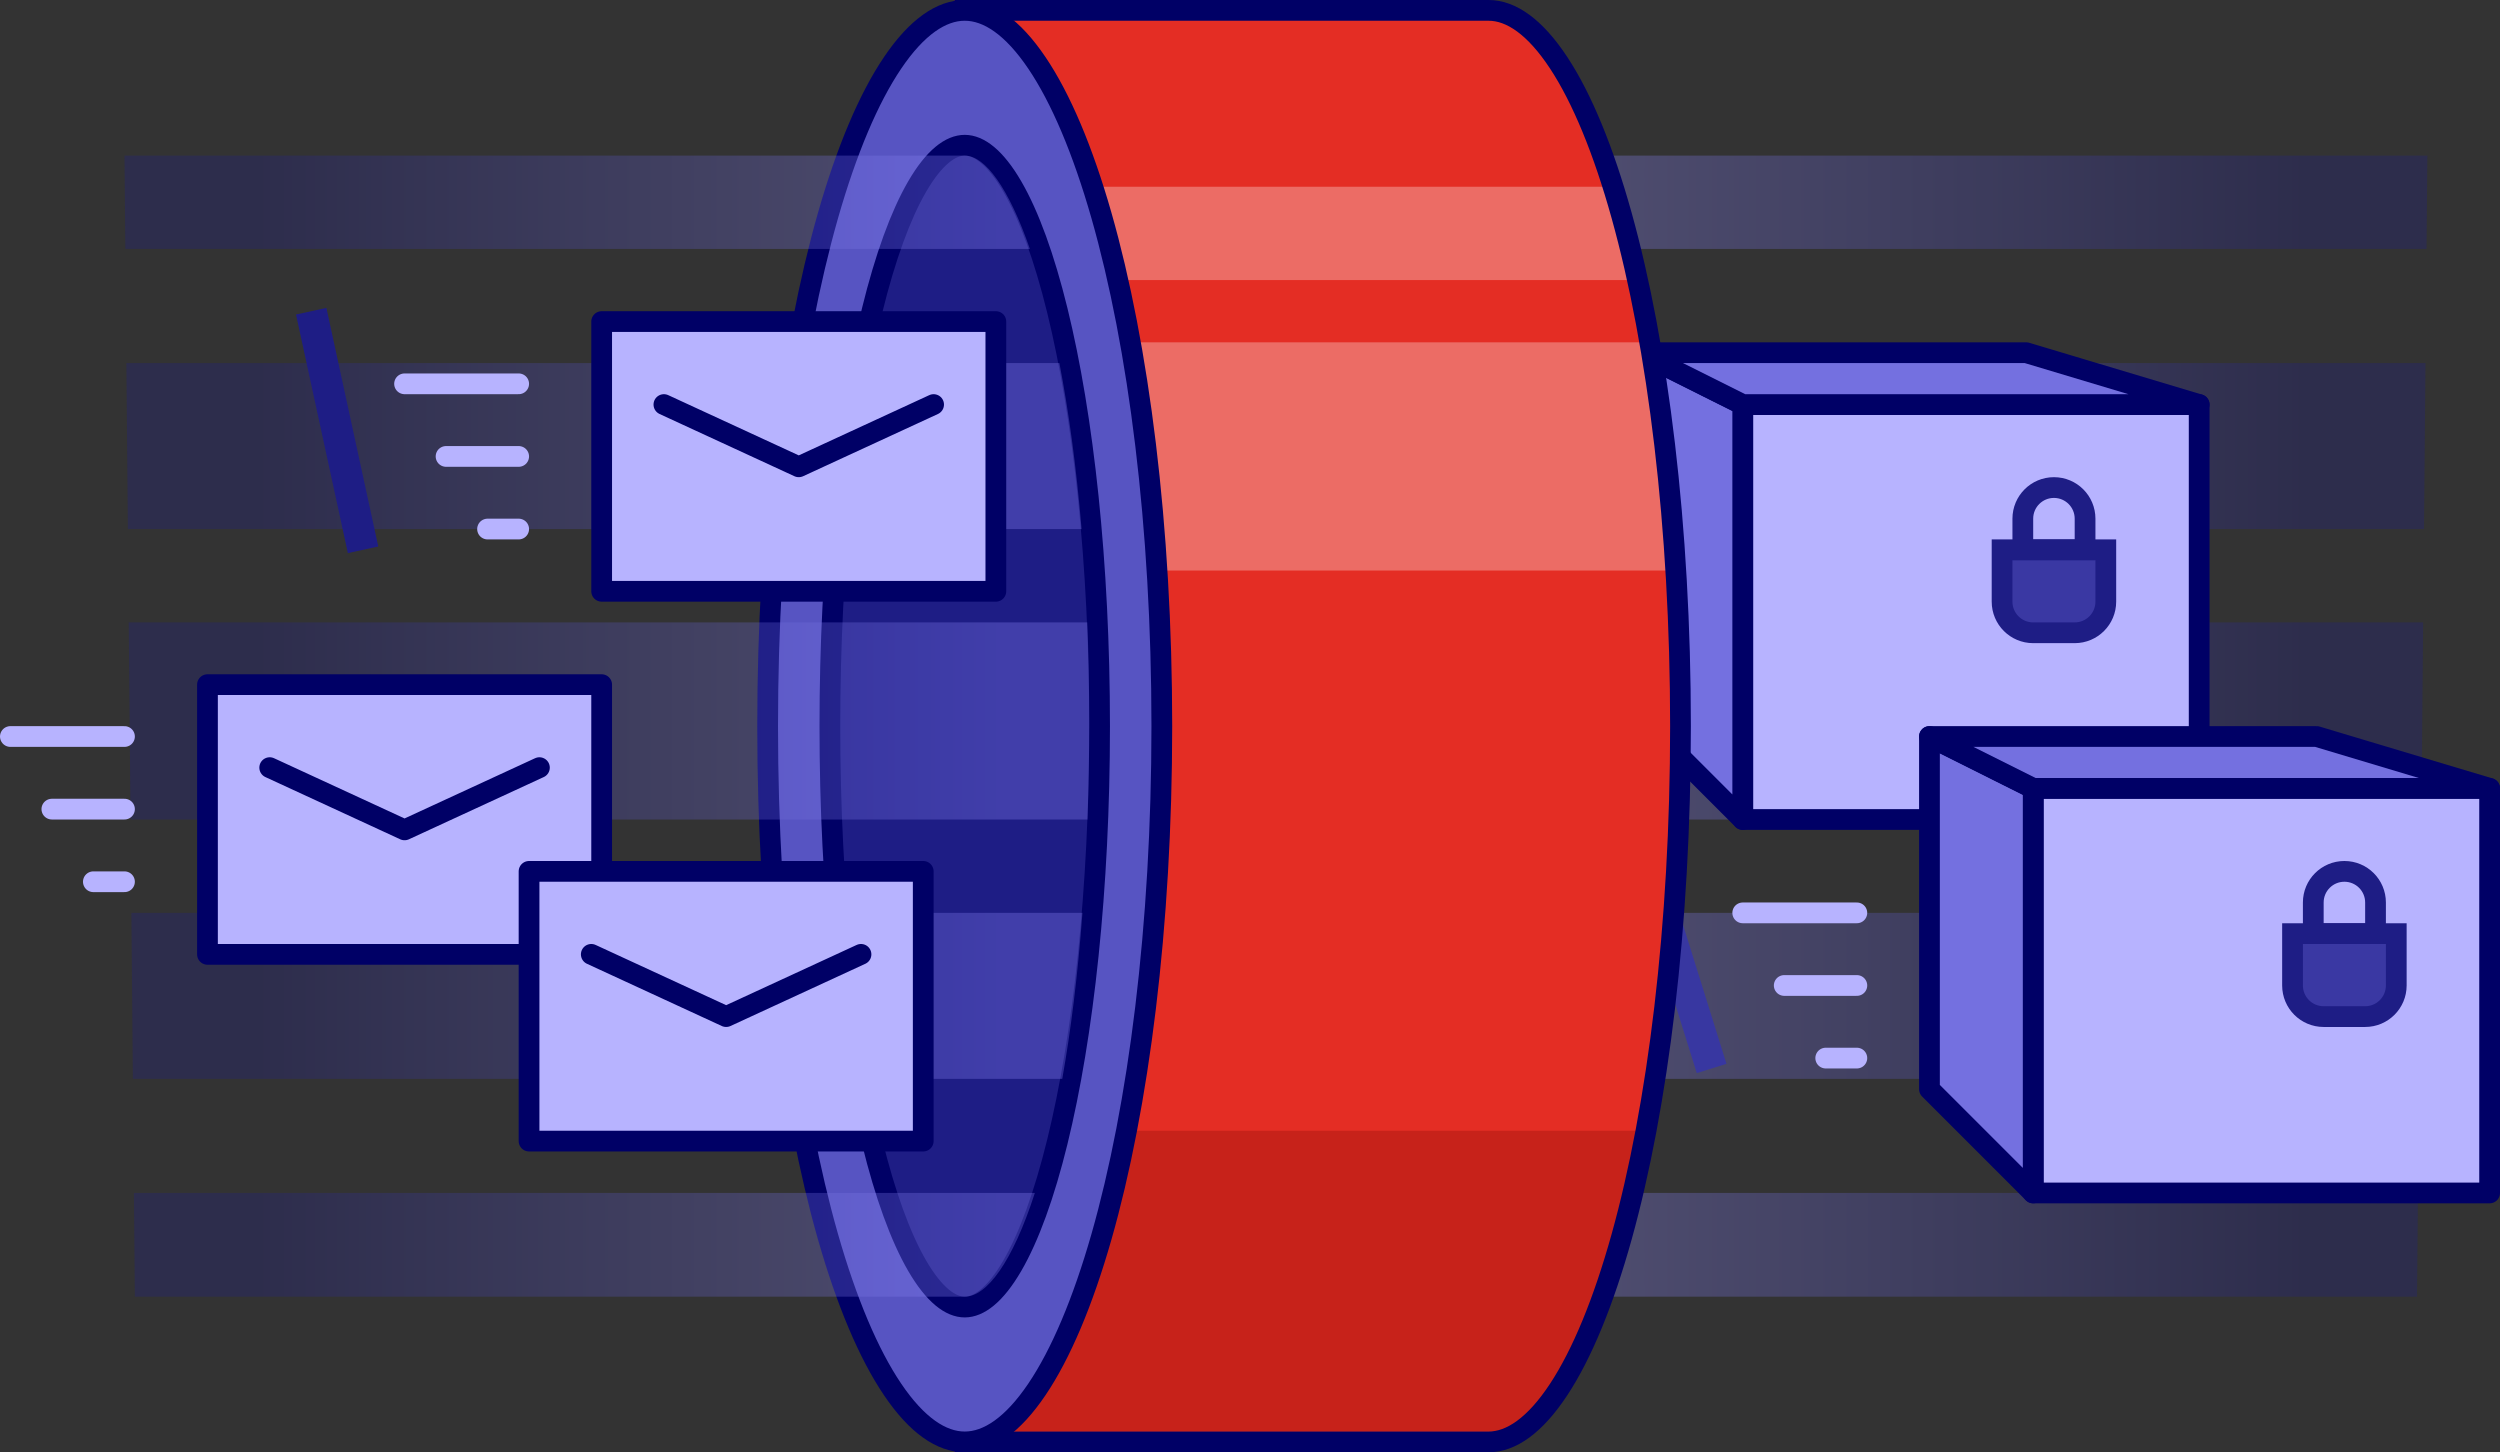 <?xml version="1.0" encoding="UTF-8"?> <svg xmlns="http://www.w3.org/2000/svg" width="241" height="140" viewBox="0 0 241 140" fill="none"><rect x="0" y="0" width="241" height="140" fill="#333333" stroke="none"/><path opacity="0.3" fill-rule="evenodd" clip-rule="evenodd" d="M153 15H234L233.918 24H146.717C148.762 18.113 151.042 15 153 15ZM143.874 35H233.818L233.673 51H141.736C142.243 44.955 142.984 39.605 143.874 35ZM141.185 60H233.591L233.418 79H141.162C141.056 75.982 141 72.815 141 69.5C141 66.199 141.064 63.031 141.185 60ZM141.652 88H233.336L233.191 104H143.598C142.781 99.417 142.108 94.084 141.652 88ZM146.24 115H233.091L233 125H153C150.878 125 148.395 121.667 146.24 115Z" fill="url(#paint0_linear_40:1630)"></path><g class="box box-1"><path d="M168 39H212V79H168V39Z" fill="#B7B3FF" stroke="#000066" stroke-width="2" stroke-linejoin="round"></path><path d="M168 39L158 34V69L168 79V39Z" fill="#7470E0" stroke="#000066" stroke-width="2" stroke-linejoin="round"></path><path d="M168 39H212L195.328 34H158L168 39Z" fill="#7470E0" stroke="#000066" stroke-width="2" stroke-linejoin="round"></path><path d="M193 53H203V58C203 59.657 201.657 61 200 61H196C194.343 61 193 59.657 193 58V53Z" fill="#3A38A3" stroke="#1E1D85" stroke-width="2"></path><path d="M195 53H201V50C201 48.343 199.657 47 198 47V47C196.343 47 195 48.343 195 50V53Z" stroke="#1E1D85" stroke-width="2"></path></g><g class="box box-2"><path d="M196 76H240V115H196V76Z" fill="#B7B3FF" stroke="#000066" stroke-width="2" stroke-linejoin="round"></path><path d="M196 76L186 71V105L196 115V76Z" fill="#7470E0" stroke="#000066" stroke-width="2" stroke-linejoin="round"></path><path d="M196 76H240L223.328 71H186L196 76Z" fill="#7470E0" stroke="#000066" stroke-width="2" stroke-linejoin="round"></path><path d="M221 90H231V95C231 96.657 229.657 98 228 98H224C222.343 98 221 96.657 221 95V90Z" fill="#3A38A3" stroke="#1E1D85" stroke-width="2"></path><path d="M223 90H229V87C229 85.343 227.657 84 226 84V84C224.343 84 223 85.343 223 87V90Z" stroke="#1E1D85" stroke-width="2"></path></g><path d="M179 88H168M179 95H172M179 102H176" stroke="#B7B3FF" stroke-width="2" stroke-linecap="round"></path><g class="line line-1"><line x1="160" y1="87" x2="165" y2="103" stroke-width="3" stroke="#3837A1"></line></g><path d="M142.5 140C153.27 140 162 108.66 162 70C162 31.34 153.27 0 142.5 0H92V140H142.5Z" fill="#E42D24"></path><path opacity="0.3" d="M92 27V18H155.665C156.616 20.724 157.48 23.739 158.244 27H92Z" fill="white"></path><path opacity="0.3" d="M92 55V33H159.483C160.377 37.945 162.058 49.319 162.484 55H92Z" fill="white"></path><path opacity="0.4" d="M96 109V138H146C152 136.294 156.5 121.688 159 109H96Z" fill="#9B130C"></path><path d="M162 70C162 89.266 159.823 106.671 156.325 119.229C154.574 125.515 152.507 130.529 150.255 133.949C147.976 137.409 145.673 139 143.5 139H93V1H143.5C145.673 1 147.976 2.591 150.255 6.051C152.507 9.471 154.574 14.485 156.325 20.771C159.823 33.329 162 50.734 162 70Z" stroke="#000066" stroke-width="2"></path><path d="M112 70C112 89.264 109.768 106.667 106.181 119.223C104.385 125.507 102.266 130.52 99.956 133.939C97.623 137.393 95.254 139 93 139C90.746 139 88.377 137.393 86.044 133.939C83.734 130.52 81.615 125.507 79.819 119.223C76.232 106.667 74 89.264 74 70C74 50.736 76.232 33.333 79.819 20.777C81.615 14.493 83.734 9.48 86.044 6.061C88.377 2.607 90.746 1 93 1C95.254 1 97.623 2.607 99.956 6.061C102.266 9.48 104.385 14.493 106.181 20.777C109.768 33.333 112 50.736 112 70Z" fill="#5754C2" stroke="#000066" stroke-width="2"></path><path d="M106 70C106 85.684 104.438 99.85 101.928 110.067C100.672 115.183 99.191 119.252 97.585 122.018C95.936 124.857 94.353 126 93 126C91.647 126 90.064 124.857 88.415 122.018C86.809 119.252 85.328 115.183 84.072 110.067C81.562 99.85 80 85.684 80 70C80 54.316 81.562 40.15 84.072 29.933C85.328 24.817 86.809 20.748 88.415 17.982C90.064 15.143 91.647 14 93 14C94.353 14 95.936 15.143 97.585 17.982C99.191 20.748 100.672 24.817 101.928 29.933C104.438 40.15 106 54.316 106 70Z" fill="#1E1D85" stroke="#000066" stroke-width="2"></path><path opacity="0.3" fill-rule="evenodd" clip-rule="evenodd" d="M93 15H12L12.082 24H99.282C97.239 18.113 94.958 15 93 15ZM102.126 35H12.182L12.327 51H104.264C103.757 44.955 103.016 39.605 102.126 35ZM104.815 60H12.409L12.582 79H104.838C104.944 75.982 105 72.815 105 69.5C105 66.199 104.936 63.031 104.815 60ZM104.348 88H12.664L12.809 104H102.402C103.219 99.417 103.892 94.084 104.348 88ZM99.76 115H12.909L13 125H93C95.122 125 97.605 121.667 99.76 115Z" fill="url(#paint1_linear_40:1630)"></path><g class="envelope envelope-1"><rect x="20" y="66" width="38" height="26" fill="#B7B3FF" stroke="#000066" stroke-width="2" stroke-linejoin="round"></rect><path d="M52 74L39 80L26 74" stroke="#000066" stroke-width="2" stroke-linecap="round" stroke-linejoin="round"></path></g><g class="envelope envelope-2"><rect x="51" y="84" width="38" height="26" fill="#B7B3FF" stroke="#000066" stroke-width="2" stroke-linejoin="round"></rect><path d="M83 92L70 98L57 92" stroke="#000066" stroke-width="2" stroke-linecap="round" stroke-linejoin="round"></path></g><g class="envelope envelope-3"><rect x="58" y="31" width="38" height="26" fill="#B7B3FF" stroke="#000066" stroke-width="2" stroke-linejoin="round"></rect><path d="M90 39L77 45L64 39" stroke="#000066" stroke-width="2" stroke-linecap="round" stroke-linejoin="round"></path></g><path d="M50 37H39M50 44H43M50 51H47" stroke="#B7B3FF" stroke-width="2" stroke-linecap="round"></path><g class="line line-2"><line x1="30" y1="30" x2="35" y2="53" stroke="#1e1d85" stroke-width="3"></line></g><path d="M12 71H1M12 78H5M12 85H9" stroke="#B7B3FF" stroke-width="2" stroke-linecap="round"></path><g class="line line-3"><line x1="-8" y1="60" x2="-3" y2="90" stroke="#1e1d85" stroke-width="3"></line></g><defs><linearGradient id="paint0_linear_40:1630" x1="150.987" y1="65.263" x2="222.71" y2="65.263" gradientUnits="userSpaceOnUse"><stop stop-color="#918CFF"></stop><stop offset="1" stop-color="#1E1D85"></stop></linearGradient><linearGradient id="paint1_linear_40:1630" x1="96.013" y1="65.263" x2="24.29" y2="65.263" gradientUnits="userSpaceOnUse"><stop stop-color="#918CFF"></stop><stop offset="1" stop-color="#1E1D85"></stop></linearGradient></defs></svg> 